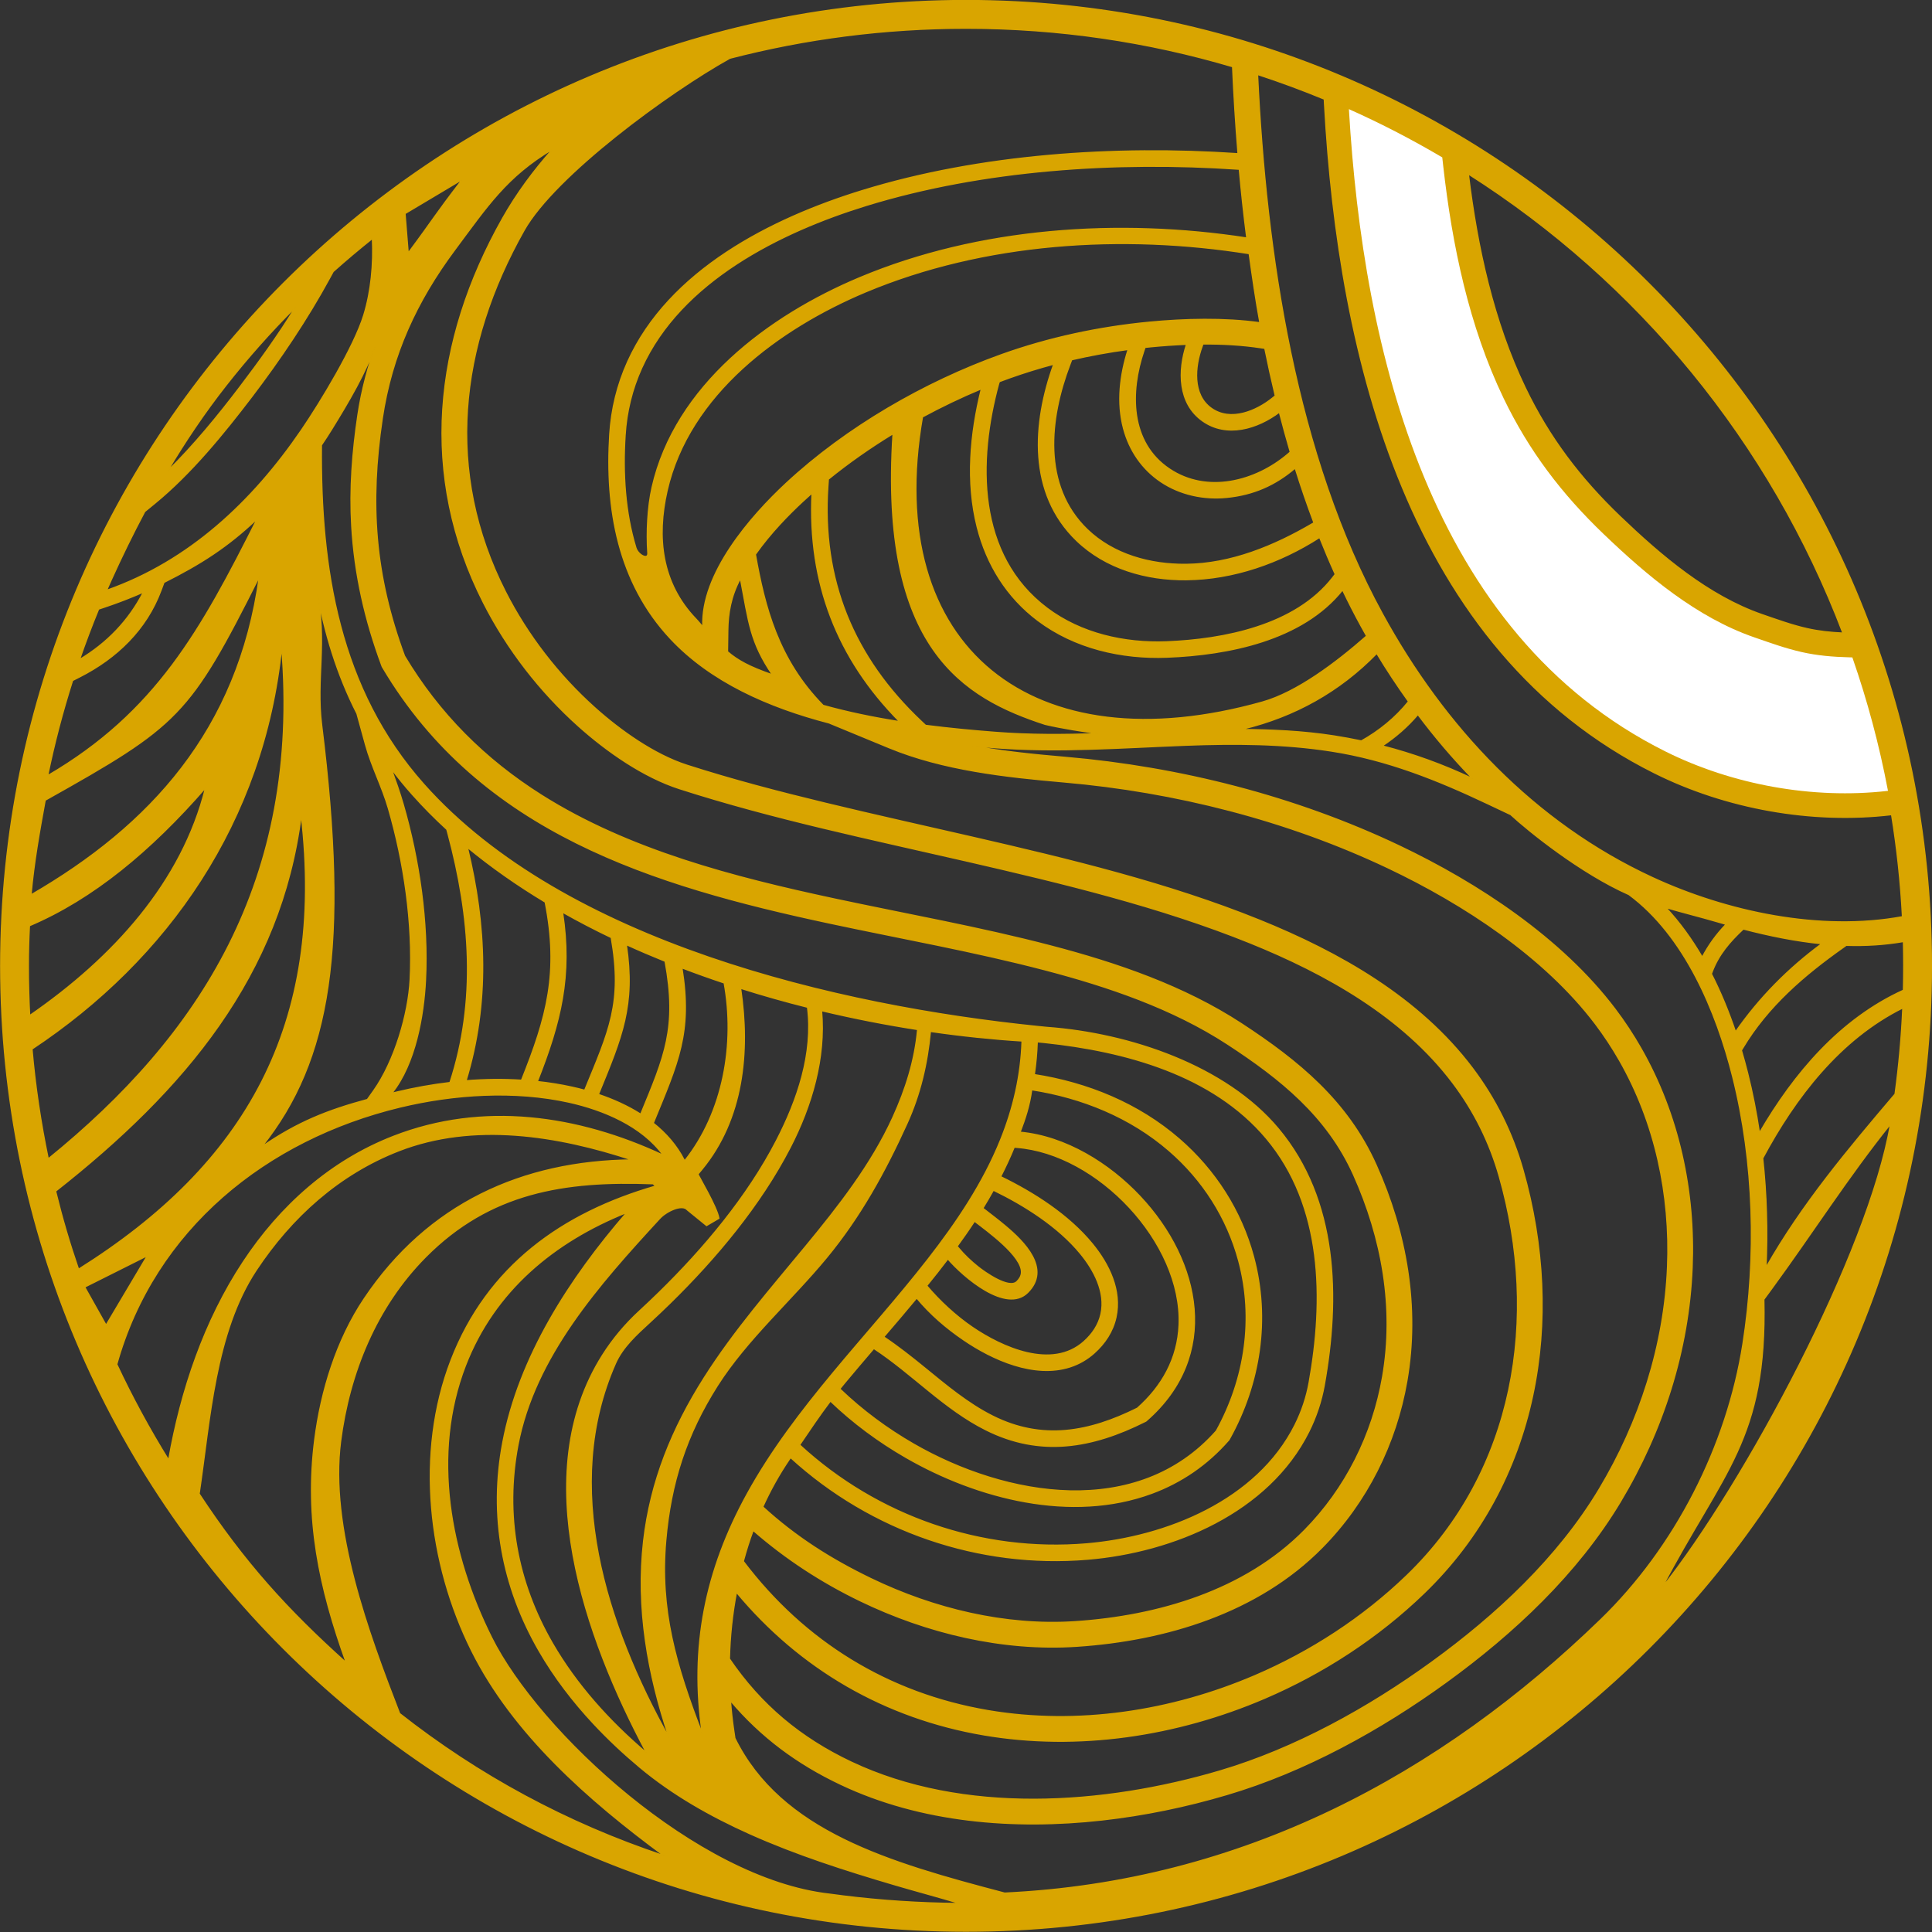 <?xml version="1.0" encoding="UTF-8"?>
<svg xmlns="http://www.w3.org/2000/svg" xmlns:xlink="http://www.w3.org/1999/xlink" width="355.6pt" height="355.6pt" viewBox="0 0 355.6 355.6" version="1.1">
<rect x="0" y="0" width="355.6" height="355.6" fill="#333333" stroke="none"/>
<g id="surface1">
<path style="fill-rule:evenodd;fill:rgb(85.156%,64.647%,0%);fill-opacity:1;stroke-width:2.16;stroke-linecap:butt;stroke-linejoin:miter;stroke:rgb(85.156%,64.647%,0%);stroke-opacity:1;stroke-miterlimit:4;" d="M 1778.086 3555.062 C 2759.453 3555.062 3554.961 2759.555 3554.961 1778.227 C 3554.961 796.938 2759.453 1.469 1778.086 1.469 C 796.758 1.469 1.25 796.938 1.25 1778.227 C 1.25 2759.555 796.758 3555.062 1778.086 3555.062 Z M 1231.406 357.758 C 1115.781 565.062 1033.086 820.727 1132.891 1046.586 C 1146.289 1076.898 1171.992 1099.906 1196.367 1122.328 C 1208.711 1133.695 1220.898 1145.258 1232.891 1156.977 C 1317.734 1239.945 1399.609 1337.836 1454.258 1443.617 C 1493.945 1520.414 1520.039 1608.852 1512.188 1695.727 C 1571.562 1681.586 1630.82 1670.062 1688.906 1661.039 C 1683.828 1604.516 1667.07 1551.391 1643.398 1499.359 C 1603.867 1412.562 1543.398 1335.492 1483.047 1262.289 C 1418.281 1183.734 1351.25 1106.977 1296.523 1020.766 C 1237.227 927.406 1197.188 829.867 1184.531 719.359 C 1170.469 596.508 1192.227 474.008 1231.406 357.758 Z M 1292.539 365.062 C 1243.711 491.898 1214.336 593.227 1225.43 720.609 C 1234.727 827.094 1263.477 915.844 1320.43 1005.609 C 1374.492 1090.688 1457.461 1163.695 1521.406 1241.273 C 1583.477 1316.547 1628.555 1398.305 1669.18 1487.641 C 1693.906 1541.938 1706.992 1598.539 1712.539 1657.523 C 1770.391 1649.164 1826.914 1643.344 1881.133 1639.945 C 1879.141 1577.211 1865.391 1517.016 1841.875 1458.578 C 1809.805 1378.773 1761.094 1306.469 1708.477 1238.852 C 1652.422 1166.859 1591.133 1098.891 1532.852 1028.656 C 1474.883 958.812 1419.258 886.195 1375.391 806.508 C 1298.203 666.391 1269.18 524.125 1292.539 365.062 Z M 1849.18 71.625 C 1635.664 127.641 1437.148 185.141 1352.656 356.664 L 1350.586 370.688 C 1347.93 388.773 1345.898 407.094 1344.531 425.57 C 1400.859 359.125 1467.148 309.789 1547.305 271.859 C 1695.586 201.586 1866.875 188.188 2028.203 206.117 C 2106.055 214.789 2183.359 230.805 2258.438 253.07 C 2401.719 295.414 2541.328 372.484 2662.031 460.062 C 2785.898 549.906 2903.047 659.594 2982.305 791.664 C 3060.664 922.172 3108.359 1070.375 3114.531 1222.797 C 3120.273 1363.188 3090.156 1504.359 3020.156 1626.742 C 3005.859 1651.781 2990 1675.844 2972.617 1698.812 C 2874.297 1828.773 2720.43 1930.219 2574.805 1999.359 C 2384.023 2089.984 2171.875 2143.773 1961.758 2161.977 C 1906.484 2166.742 1846.992 2172.562 1790.391 2183.109 C 1803.75 2181.938 1816.914 2180.844 1829.805 2179.828 C 1948.516 2170.609 2065.039 2179.867 2183.555 2184.359 C 2273.203 2187.719 2361.797 2187.367 2450.664 2173.539 C 2552.383 2157.719 2644.492 2121.078 2737.461 2077.016 L 2780.43 2056.703 C 2813.398 2026.234 2909.609 1948.539 2998.125 1909.438 C 3100.82 1833.461 3159.062 1694.086 3189.219 1573.812 C 3228.672 1416.547 3233.008 1242.719 3208.047 1082.797 C 3178.594 894.359 3083.633 708.188 2946.328 575.062 C 2650.859 288.617 2286.094 91.938 1849.18 71.625 Z M 1189.766 329.945 C 1122.227 387.289 1061.328 454.477 1016.875 531.352 C 951.641 644.164 928.945 767.875 953.32 896.273 C 984.297 1059.164 1102.188 1191.508 1214.219 1313.148 C 1226.719 1326.742 1255.586 1340.219 1264.922 1329.164 L 1300.469 1300.258 L 1323.242 1313.578 C 1319.727 1334.711 1286.094 1390.531 1284.766 1394.906 L 1291.992 1403.656 C 1368.203 1496.117 1380.664 1619.633 1363.203 1736.938 C 1403.984 1724.008 1445.117 1712.406 1486.25 1702.094 C 1497.109 1617.289 1467.773 1531.508 1429.102 1456.664 C 1375.859 1353.617 1295.664 1258.031 1213.086 1177.289 C 1201.289 1165.727 1189.297 1154.359 1177.188 1143.188 C 1150.977 1119.086 1128.008 1091.859 1108.945 1061.703 C 970.156 842.211 1076.523 542.094 1189.766 329.945 Z M 1766.562 52.484 C 1726.758 64.594 1685.664 75.375 1645.742 87.172 C 1555.703 113.734 1465.898 142.406 1380.078 180.844 C 1308.164 213.07 1238.32 252.484 1177.695 303.109 C 1147.812 328.109 1119.258 354.789 1092.656 383.305 C 1054.531 424.125 1020.312 468.773 992.344 517.172 C 923.711 635.883 899.805 766.469 925.508 901.547 C 955.391 1058.812 1048.359 1202.719 1153.594 1324.281 C 1153.125 1324.125 1152.695 1323.969 1152.227 1323.773 C 1020.859 1270.883 910.234 1181.117 856.68 1042.445 C 793.516 878.891 828.516 695.102 904.688 542.328 C 991.484 368.266 1282.617 97.133 1526.523 69.75 C 1595.273 60.219 1665.781 54.555 1737.891 52.914 C 1747.422 52.68 1756.992 52.523 1766.562 52.484 Z M 1206.602 1372.914 L 1202.109 1377.172 C 1038.984 1383.539 901.641 1361.625 783.438 1242.523 C 692.695 1151.039 643.125 1029.477 626.914 902.875 C 606.523 743.656 678.125 550.375 735.586 402.133 C 880.195 288.344 1043.32 199.906 1221.992 140.414 C 1083.281 242.68 944.336 364.711 868.047 517.68 C 788.242 677.758 764.102 881.43 830.234 1052.641 C 896.953 1225.375 1034.766 1323.383 1206.602 1372.914 Z M 637.109 495.844 C 587.383 634.047 560.586 760.336 579.297 906.469 C 590.664 995.531 619.18 1089.477 670.391 1165.727 C 787.734 1340.609 961.016 1418.734 1163.203 1421.117 C 1026.953 1466.234 871.562 1491.469 734.141 1437.914 C 623.945 1395.023 536.289 1315.922 471.523 1217.992 C 395.703 1103.383 386.797 941.977 366.562 806.547 C 449.219 680.688 528.789 593.109 637.109 495.844 Z M 310.391 868.812 C 275.312 925.375 243.398 984.125 214.961 1044.828 C 284.648 1294.047 490.43 1459.086 736.289 1518.344 C 835.43 1542.211 947.227 1549.477 1047.344 1527.289 C 1110.547 1513.188 1181.133 1483.891 1220.703 1429.711 C 1063.789 1502.914 889.102 1528.695 723.867 1464.359 C 608.164 1419.281 515.898 1336.508 447.891 1233.656 C 375.938 1124.867 333.008 997.211 310.391 868.812 Z M 1260.078 1419.398 C 1259.883 1419.789 1259.688 1420.219 1259.492 1420.609 C 1245.664 1447.758 1225.82 1470.258 1202.422 1488.812 C 1248.125 1600.336 1274.414 1654.945 1255.195 1774.516 C 1280.859 1764.711 1306.758 1755.492 1332.852 1746.781 C 1353.164 1635.453 1331.836 1509.125 1260.078 1419.398 Z M 1179.258 1505.297 C 1155.156 1520.609 1128.516 1532.523 1101.445 1541.625 C 1145.391 1648.812 1169.258 1704.711 1152.891 1817.289 C 1176.289 1806.586 1200.078 1796.469 1224.102 1786.742 C 1246.758 1664.164 1223.242 1612.172 1179.258 1505.297 Z M 1076.094 1549.359 C 1121.172 1659.203 1146.094 1709.789 1125 1830.336 C 1094.453 1844.945 1064.531 1860.492 1035.469 1876.938 C 1053.32 1759.828 1032.344 1675.023 989.023 1565.375 C 1010.898 1563.031 1032.5 1559.594 1053.516 1554.906 C 1060.977 1553.266 1068.516 1551.391 1076.094 1549.359 Z M 959.844 1567.836 C 1006.758 1684.906 1028.828 1766.039 1003.398 1895.648 C 952.539 1926.234 904.531 1959.789 860.391 1996.234 C 895.156 1853.578 901.289 1708.969 857.812 1566.859 C 891.68 1569.516 925.977 1569.945 959.844 1567.836 Z M 822.383 2029.359 C 800.039 2049.867 778.867 2071.234 759.023 2093.539 C 745.195 2109.047 732.305 2124.867 720.273 2140.922 C 728.008 2119.633 735.82 2097.562 742.109 2075.844 C 771.797 1973.266 788.555 1858.422 783.164 1751.547 C 779.922 1687.094 764.805 1598.031 721.328 1543.891 C 724.062 1544.555 726.836 1545.219 729.648 1545.883 C 761.523 1553.578 794.609 1559.594 828.164 1563.539 C 877.539 1714.789 865.352 1869.242 824.648 2021.039 Z M 676.172 1532.328 L 687.617 1548.461 C 726.289 1603.109 751.68 1689.984 754.883 1752.953 C 760.117 1856.703 743.672 1968.422 714.883 2067.953 C 703.359 2107.797 683.828 2145.062 672.812 2185.023 L 656.953 2242.562 C 620.234 2314.594 596.914 2391.156 582.656 2472.172 C 603.008 2372.445 581.328 2308.383 592.109 2221.273 C 642.578 1813.383 609.336 1605.141 481.953 1445.453 C 547.695 1490.805 603.32 1512.641 676.172 1532.328 Z M 271.055 1244.711 L 195.234 1117.055 L 155.938 1187.055 Z M 473.32 2601.039 C 370.078 2396.078 287.5 2244.984 87.812 2128.422 C 100.078 2187.953 115.391 2246.352 133.633 2303.461 L 146.562 2310.023 C 215.039 2344.789 269.453 2397.289 296.25 2469.086 L 301.797 2483.969 C 369.688 2518.109 418.555 2549.203 473.32 2601.039 Z M 144.57 1219.906 C 127.969 1268.266 114.727 1313.344 102.383 1363.539 C 339.648 1550.141 517.266 1760.961 554.453 2055.609 C 599.336 1669.008 452.188 1412.953 144.57 1219.906 Z M 88.828 1423.109 C 75.195 1488.891 64.844 1556.781 58.945 1625.141 C 308.281 1790.609 485.703 2043.148 518.477 2364.594 C 553.984 1934.633 367.422 1648.969 88.828 1423.109 Z M 54.648 1686.859 C 53.047 1717.094 52.266 1747.562 52.266 1778.227 C 52.266 1803.344 52.93 1827.914 54.219 1852.094 C 171.016 1901.664 277.461 1990.258 378.242 2105.844 C 335.078 1932.328 208.906 1793.266 54.648 1686.859 Z M 57.148 1909.008 C 62.5 1968.422 72.266 2023.305 83.203 2083.109 C 329.219 2221.117 348.008 2237.836 477.227 2494.359 C 438.398 2211.469 275.977 2035.766 57.148 1909.008 Z M 591.641 2736.742 C 598.125 2746.273 604.453 2755.961 610.547 2765.844 C 640.977 2815.219 673.672 2869.867 693.047 2925.492 C 677.773 2883.148 665.703 2839.281 658.711 2792.211 C 648.516 2723.773 643.359 2656.586 647.383 2587.367 C 652.5 2498.969 671.992 2413.656 702.812 2330.805 L 703.555 2328.891 L 704.57 2327.133 C 884.922 2023.383 1201.016 1926.703 1526.445 1857.055 C 1658.477 1828.812 1792.109 1805.219 1922.773 1771.039 C 2039.219 1740.609 2158.555 1700.219 2259.922 1633.969 C 2357.383 1570.336 2442.773 1501.781 2491.406 1393.539 C 2543.828 1276.742 2566.758 1148.969 2544.805 1022.016 C 2526.328 915.336 2476.953 816.195 2400.781 739.047 C 2290.82 627.797 2131.25 581.234 1978.828 571.156 C 1850.352 562.68 1718.594 594.672 1603.242 650.336 C 1529.492 685.961 1464.375 727.172 1403.984 782.523 C 1417.852 813.109 1434.18 842.406 1452.93 870.023 C 1453.672 871.078 1454.375 872.172 1455.117 873.227 C 1603.125 737.836 1801.914 669.359 2001.953 686.156 C 2159.648 699.398 2334.492 772.055 2408.945 920.727 C 2422.5 947.836 2432.109 976.586 2437.461 1006.469 C 2466.328 1167.719 2463.086 1347.094 2352.617 1478.852 C 2255.898 1594.203 2079.258 1653.969 1926.797 1665.023 L 1911.25 1666.586 C 1541.68 1704.047 1039.297 1821.273 780.195 2112.367 C 624.297 2287.562 589.531 2509.633 591.641 2736.742 Z M 1909.18 1638.422 C 1913.867 1637.992 1918.555 1637.523 1923.203 1637.055 C 2070.469 1621.586 2232.383 1578.148 2330.898 1460.609 C 2435.43 1335.961 2436.797 1163.734 2409.57 1011.469 C 2404.688 984.32 2395.938 958.109 2383.594 933.422 C 2313.828 794.047 2146.992 726.82 1999.57 714.398 C 1806.836 698.188 1615.117 764.789 1472.812 895.609 L 1471.836 896.508 C 1490.664 924.164 1508.242 950.609 1528.438 977.211 C 1570.586 936.859 1616.914 902.602 1667.5 873.461 C 1799.258 797.562 1972.266 752.953 2119.922 807.484 C 2174.922 827.797 2222.422 860.648 2261.055 904.789 L 2262.031 905.883 L 2262.773 907.211 C 2319.883 1009.555 2337.891 1129.359 2307.227 1243.031 C 2284.414 1327.602 2236.641 1402.172 2170.547 1459.438 C 2095.078 1524.789 2001.875 1562.836 1903.789 1578.109 C 1906.68 1597.992 1908.516 1618.109 1909.18 1638.422 Z M 263.867 2466.078 C 236.836 2413.656 197.266 2372.523 146.484 2342.133 C 157.305 2373.461 169.023 2404.398 181.562 2434.906 L 193.359 2438.852 C 217.422 2446.898 240.938 2456.039 263.867 2466.078 Z M 685.391 3116.938 C 687.617 3069.711 683.125 3020.492 669.57 2976.117 C 651.875 2918.266 589.883 2815.805 555.039 2764.789 C 464.57 2632.289 348.047 2522.914 196.25 2469.477 C 196.328 2469.633 196.406 2469.828 196.484 2469.984 C 199.102 2476.039 201.797 2482.016 204.492 2487.992 C 223.789 2530.727 244.414 2572.992 266.445 2614.398 L 285.43 2629.945 C 351.836 2684.438 411.562 2757.719 463.555 2825.961 C 515.234 2893.852 565.742 2968.695 606.523 3043.734 L 613.242 3056.078 C 636.719 3077.016 660.781 3097.289 685.391 3116.938 Z M 745.547 3162.875 L 751.367 3090.492 C 800.547 3156.508 796.562 3155.062 850.703 3225.531 Z M 308.516 2689.086 C 356.602 2736.273 401.484 2791.195 440.977 2843.109 C 476.836 2890.219 512.031 2939.086 543.594 2990.375 C 498.281 2945.102 455.625 2897.172 416.016 2846.703 C 376.875 2796.859 341.211 2744.008 308.516 2689.086 Z M 1809.102 1332.172 C 1815.859 1343.148 1822.188 1354.125 1828.438 1365.336 C 1885.742 1337.602 1947.812 1298.305 1988.633 1248.617 C 2013.398 1218.461 2035.234 1177.758 2026.406 1137.484 C 2021.914 1117.211 2010.312 1100.375 1994.961 1086.664 C 1936.25 1034.281 1844.414 1075.805 1789.609 1113.148 C 1759.531 1133.656 1729.219 1161.586 1705.82 1189.516 C 1719.023 1205.766 1732.031 1222.172 1744.609 1238.812 C 1772.93 1205.922 1851.992 1137.484 1891.68 1177.133 C 1935.43 1220.844 1884.492 1271.078 1850.352 1299.594 C 1837.227 1310.609 1823.633 1320.883 1810.117 1331.352 Z M 1793.711 1308.266 C 1817.539 1289.828 1881.914 1243.695 1880.039 1213.461 C 1879.648 1206.977 1876.133 1201.664 1871.641 1197.211 C 1857.07 1182.641 1812.07 1214.867 1800.859 1223.773 C 1787.695 1234.203 1774.727 1246.391 1764.023 1259.359 L 1761.719 1262.094 C 1772.812 1277.367 1783.477 1292.562 1793.711 1308.266 Z M 1841.797 1390.297 C 1850.898 1408.109 1859.297 1426.156 1866.797 1444.555 L 1871.016 1444.164 C 2019.961 1433.109 2176.406 1268.812 2170.195 1117.484 C 2167.656 1055.766 2138.984 1004.516 2093.359 964.125 C 2004.805 920.023 1918.516 903.812 1827.188 949.594 C 1781.602 972.406 1741.406 1006.195 1702.109 1038.266 C 1677.695 1058.148 1652.891 1077.836 1626.68 1095.336 C 1646.914 1118.891 1667.227 1142.719 1687.227 1166.859 C 1712.266 1136.859 1741.406 1111.703 1773.633 1089.789 C 1827.344 1053.109 1903.906 1018.969 1969.57 1040.102 C 1986.055 1045.414 2000.898 1054.008 2013.828 1065.531 C 2033.672 1083.227 2048.32 1105.219 2054.062 1131.391 C 2064.961 1180.805 2041.211 1229.242 2010.547 1266.586 C 1966.992 1319.633 1903.008 1360.648 1841.797 1390.297 Z M 1877.539 1472.094 C 1961.289 1464.359 2041.719 1414.242 2098.281 1354.047 C 2211.172 1233.891 2246.602 1060.375 2110.664 941.586 L 2109.297 940.414 L 2107.695 939.594 C 2010.352 890.727 1914.648 874.047 1814.492 924.281 C 1737.812 962.641 1679.453 1027.367 1608.359 1074.008 C 1590.156 1052.719 1572.109 1031.586 1554.688 1010.609 C 1551.367 1006.586 1548.984 1003.695 1545.781 999.672 L 1546.797 998.695 C 1587.305 959.867 1633.047 926.039 1681.641 898.07 C 1852.031 799.906 2093.867 758.383 2238.75 922.328 C 2291.68 1017.953 2308.438 1129.555 2279.844 1235.648 C 2258.516 1314.789 2213.828 1384.438 2151.953 1438.031 C 2080.547 1499.867 1991.797 1535.766 1898.984 1550.219 C 1895.039 1520.844 1886.836 1496.391 1877.539 1472.094 Z M 1355.547 625.18 C 1472.344 484.633 1628.359 393.812 1810.859 362.797 C 1984.688 333.227 2166.289 361.039 2327.656 430.18 C 2435.742 476.469 2536.367 542.016 2621.016 623.695 C 2832.461 827.758 2881.797 1126.664 2803.086 1403.227 C 2783.711 1471.195 2752.656 1533.773 2710.078 1590.219 C 2612.578 1719.477 2465.508 1802.914 2317.812 1862.602 C 2149.57 1930.609 1967.656 1974.281 1791.055 2014.906 C 1700.391 2035.766 1609.531 2055.844 1519.062 2077.719 C 1433.633 2098.383 1348.242 2120.609 1264.57 2147.523 C 1204.219 2166.898 1141.641 2211.469 1094.922 2253.344 C 1028.086 2313.227 971.211 2386.586 930.508 2466.547 C 818.008 2687.641 844.727 2919.477 964.57 3131.938 C 1021.523 3232.914 1230.703 3386.195 1343.398 3448.812 C 1482.266 3484.828 1627.93 3504.008 1778.086 3504.008 C 1948.516 3504.008 2113.164 3479.281 2268.633 3433.227 C 2270.938 3380.727 2274.18 3327.211 2278.633 3273.109 C 2052.305 3288.422 1804.219 3272.055 1586.758 3205.141 C 1419.18 3153.578 1231.172 3058.188 1155.234 2890.219 C 1136.133 2847.953 1125.234 2803.266 1122.305 2757.055 C 1113.672 2619.828 1137.266 2483.891 1234.102 2380.453 C 1307.969 2301.547 1413.789 2254.516 1525.898 2225.375 L 1636.484 2179.711 C 1735.898 2138.695 1850.977 2126.039 1957.852 2116.781 C 2162.539 2099.086 2369.453 2046.703 2555.312 1958.383 C 2694.062 1892.484 2842.734 1795.336 2936.445 1671.469 C 2952.656 1650.023 2967.461 1627.562 2980.781 1604.242 C 3046.523 1489.242 3074.609 1356.508 3069.219 1224.633 C 3063.359 1079.828 3017.852 939.008 2943.438 815.023 C 2867.422 688.344 2754.141 582.953 2635.391 496.82 C 2518.906 412.289 2383.828 337.406 2245.586 296.508 C 2031.484 233.188 1772.93 215.141 1566.719 312.797 C 1473.672 356.859 1400.547 417.602 1342.617 502.797 C 1343.633 544.359 1347.852 584.359 1355.547 625.18 Z M 1386.25 739.203 C 1446.172 686.938 1511.992 644.047 1583.516 609.516 C 1705.977 550.375 1845.43 516.898 1981.836 525.922 C 2145.703 536.781 2314.961 587.719 2433.008 707.172 C 2515.742 790.883 2569.453 898.539 2589.492 1014.281 C 2613.008 1150.141 2588.945 1287.016 2532.773 1412.055 C 2480.312 1528.969 2390.039 1603.148 2284.727 1671.938 C 2179.023 1740.961 2055.703 1783.148 1934.258 1814.906 C 1802.891 1849.281 1668.672 1872.992 1535.938 1901.391 C 1351.328 1940.922 1157.695 1990.648 996.562 2092.445 C 892.188 2158.383 808.008 2242.406 744.609 2348.539 C 689.414 2497.797 680.312 2629.359 703.594 2785.531 C 721.094 2903.148 766.68 3001.664 837.227 3096.391 C 897.539 3177.328 932.227 3230.609 1016.992 3281.352 C 982.383 3242.289 951.094 3200.375 925.039 3154.203 C 797.695 2928.422 770.625 2680.727 890.117 2445.961 C 933.359 2361.039 993.633 2283.148 1064.648 2219.555 C 1116.406 2173.227 1183.945 2125.766 1250.664 2104.359 C 1423.477 2048.773 1604.062 2011.391 1780.859 1970.727 C 1955.039 1930.648 2134.922 1887.562 2300.82 1820.531 C 2440.391 1764.125 2581.641 1685.141 2673.867 1562.875 C 2713.086 1510.922 2741.641 1453.422 2759.453 1390.805 C 2833.555 1130.492 2788.828 848.656 2589.531 656.352 C 2508.828 578.461 2412.812 516.039 2309.805 471.859 C 2156.484 406.117 1983.672 379.398 1818.438 407.523 C 1634.805 438.734 1480.234 533.969 1368.164 682.289 C 1373.477 701.977 1379.219 720.258 1386.25 739.203 Z M 3058.789 633.305 C 3171.562 848.539 3252.539 906.039 3246.562 1164.359 L 3261.172 1184.281 C 3336.25 1286.898 3401.211 1389.359 3479.492 1486.977 C 3439.375 1251.039 3211.953 826.039 3058.789 633.305 Z M 3487.969 1542.289 C 3401.406 1440.453 3316.914 1340.102 3250.547 1223.344 C 3253.555 1290.102 3251.641 1357.719 3244.453 1424.164 C 3304.414 1536.195 3386.602 1643.266 3502.227 1700.805 C 3499.883 1647.289 3495.078 1594.398 3487.969 1542.289 Z M 3503.398 1733.422 C 3386.797 1680.414 3301.992 1580.219 3238.438 1471.039 C 3238.398 1471.234 3238.359 1471.469 3238.32 1471.664 C 3232.852 1508.617 3225.664 1545.062 3216.719 1580.727 C 3213.242 1594.594 3209.414 1608.656 3205.234 1622.797 L 3207.852 1627.133 C 3253.672 1703.812 3320.664 1761.312 3393.359 1812.602 L 3398.203 1816.039 C 3433.438 1814.945 3468.555 1816.938 3503.359 1822.992 C 3503.75 1808.109 3503.945 1793.188 3503.945 1778.227 C 3503.945 1763.266 3503.75 1748.305 3503.359 1733.422 Z M 3353.008 1818.969 C 3291.523 1773.617 3238.281 1719.867 3194.414 1656.938 C 3182.227 1692.992 3167.539 1729.086 3149.961 1763.539 L 3151.445 1767.445 C 3163.438 1799.164 3184.023 1822.992 3208.75 1846.039 C 3256.602 1833.578 3304.844 1823.773 3353.008 1818.969 Z M 3176.836 1854.711 C 3159.18 1836.391 3145.039 1816.977 3133.125 1794.398 C 3113.906 1827.367 3091.719 1858.305 3066.172 1885.531 C 3097.852 1876.234 3129.844 1868.422 3161.406 1859.164 C 3166.562 1857.719 3171.719 1856.156 3176.836 1854.711 Z M 2505.625 2192.289 C 2488.906 2195.766 2472.07 2198.891 2455.039 2201.547 C 2398.516 2210.336 2341.211 2212.836 2284.648 2213.383 C 2286.016 2213.734 2287.422 2214.047 2288.828 2214.398 C 2382.227 2237.211 2465.195 2282.602 2534.023 2353.344 C 2552.305 2322.953 2571.914 2293.422 2592.422 2264.789 C 2568.672 2235.219 2538.633 2210.688 2505.625 2192.289 Z M 2609.727 2240.766 C 2590.742 2218.422 2568.672 2199.242 2544.414 2183.148 C 2601.523 2168.461 2656.68 2148.422 2710.117 2123.109 C 2674.258 2159.984 2640.781 2199.359 2609.727 2240.766 Z M 2294.727 3117.992 C 2059.375 3154.047 1802.539 3137.289 1582.188 3044.828 C 1414.375 2974.398 1242.852 2846.039 1200.234 2659.203 C 1191.836 2622.289 1189.766 2575.727 1192.305 2538.617 C 1193.828 2524.438 1174.453 2534.672 1170.469 2547.758 C 1150.508 2613.422 1146.133 2684.359 1150.625 2755.258 C 1153.32 2798.109 1163.359 2839.398 1181.055 2878.539 C 1253.242 3038.266 1436.094 3129.125 1595.078 3178.031 C 1809.844 3244.086 2055.547 3259.906 2278.867 3244.594 L 2280.977 3244.438 C 2284.727 3202.484 2289.297 3160.258 2294.727 3117.992 Z M 2299.18 3089.125 C 2305.039 3046.664 2311.133 3004.398 2318.867 2962.016 C 2252.969 2971.039 2180.43 2969.242 2114.805 2962.953 C 2022.812 2954.125 1930.312 2934.398 1843.242 2903.227 C 1701.289 2852.367 1557.695 2769.398 1446.953 2666.508 C 1381.719 2605.844 1289.297 2499.984 1293.594 2402.406 C 1288.75 2407.602 1286.836 2410.688 1281.055 2416.703 C 1217.656 2482.562 1208.242 2566.664 1227.891 2652.914 C 1268.32 2830.219 1434.336 2952.016 1593.164 3018.695 C 1811.602 3110.375 2066.445 3126.352 2299.18 3089.125 Z M 1390.43 2535.609 C 1407.578 2439.164 1432.266 2341.859 1515.078 2257.719 C 1561.211 2244.789 1608.75 2235.141 1655.664 2227.797 C 1540.469 2344.125 1486.797 2483.617 1494.57 2648.422 C 1488.906 2643.422 1483.32 2638.383 1477.852 2633.266 C 1451.914 2609.164 1418.711 2575.609 1390.43 2535.609 Z M 1339.102 2356.547 C 1357.852 2340.414 1379.18 2328.734 1421.602 2313.969 C 1380.547 2374.516 1378.242 2410.062 1362.734 2491.039 C 1345.117 2458.266 1340.039 2426.742 1339.648 2395.922 Z M 1703.633 2220.961 C 1748.32 2215.219 1791.719 2211.234 1831.992 2208.109 C 1895.352 2203.148 1958.203 2203.578 2021.055 2205.727 C 1990.859 2209.984 1954.805 2215.492 1923.633 2222.758 C 1773.867 2271.586 1618.203 2361.469 1643.672 2757.641 C 1601.992 2732.211 1561.914 2704.164 1524.727 2673.969 L 1523.789 2660.492 C 1512.305 2489.008 1570.703 2346.312 1696.016 2228.148 Z M 2515.273 2385.414 C 2458.945 2335.922 2386.992 2281.703 2323.477 2263.852 C 1902.773 2145.531 1623.125 2361.469 1697.891 2788.578 C 1733.438 2807.758 1769.727 2825.141 1806.25 2840.336 C 1785.703 2757.836 1777.617 2668.539 1798.633 2585.727 C 1816.172 2516.625 1853.086 2456.977 1910.312 2413.891 C 1978.164 2362.875 2064.258 2343.148 2148.086 2346.391 C 2260.469 2350.766 2397.031 2377.328 2471.094 2470.062 C 2481.719 2447.836 2492.93 2425.961 2504.648 2404.516 C 2508.164 2398.109 2511.68 2391.742 2515.273 2385.414 Z M 1839.453 2853.539 C 1845.82 2855.883 1852.188 2858.266 1858.516 2860.531 C 1885 2869.984 1912.07 2878.344 1939.453 2885.609 C 1900.234 2776.938 1891.562 2647.992 1981.406 2561.195 C 2035.156 2509.359 2109.961 2488.227 2183.32 2488.969 C 2270.352 2489.789 2356.055 2520.023 2428.828 2566.781 C 2437.93 2543.891 2447.5 2521.312 2457.578 2499.008 L 2452.891 2492.953 C 2384.297 2404.438 2252.227 2378.812 2146.992 2374.711 C 2069.805 2371.742 1989.883 2389.516 1927.344 2436.547 C 1797.266 2534.438 1799.258 2707.328 1838.242 2850.219 Z M 1972.539 2893.812 C 2006.875 2901.742 2041.68 2908.109 2076.367 2912.719 C 2061.445 2866.039 2055.234 2815.102 2067.969 2767.211 C 2078.672 2726.977 2101.992 2692.562 2136.68 2669.281 C 2172.188 2645.453 2215.898 2636.273 2258.203 2640.531 C 2306.719 2645.375 2346.953 2662.914 2383.828 2694.398 C 2394.414 2660.375 2405.938 2626.859 2418.398 2593.773 L 2415.781 2592.289 C 2345.117 2550.844 2265.508 2518.031 2183.047 2517.289 C 2117.266 2516.625 2049.375 2534.984 2001.094 2581.586 C 1917.617 2662.289 1931.445 2785.766 1969.18 2884.906 Z M 2314.688 3418.891 C 2330.312 3089.281 2384.648 2718.383 2544.453 2426.273 C 2658.516 2217.719 2823.711 2041.625 3041.367 1940.844 C 3178.516 1877.367 3350.43 1840.766 3501.602 1868.734 C 3498.32 1932.328 3491.562 1994.984 3481.562 2056.547 C 3335.078 2039.281 3177.031 2067.641 3045.352 2133.344 C 2591.758 2359.672 2463.711 2897.914 2437.969 3362.445 L 2437.383 3373.539 C 2397.227 3390.141 2356.289 3405.258 2314.688 3418.891 Z M 2374.844 2724.008 L 2370.078 2719.945 C 2310.352 2669.398 2221.367 2646.586 2152.461 2692.836 C 2079.258 2741.938 2079.727 2834.867 2105.43 2910.297 L 2107.578 2916.586 C 2111.523 2917.016 2115.195 2917.445 2119.141 2917.797 C 2140.078 2919.828 2161.836 2921.352 2183.867 2922.211 C 2167.891 2873.852 2167.734 2813.539 2213.477 2781.195 C 2258.008 2749.711 2314.609 2767.133 2354.727 2797.289 C 2361.016 2772.719 2367.773 2748.266 2374.844 2724.008 Z M 2327.93 2914.828 L 2319.883 2916.039 C 2286.094 2921.156 2250.078 2923.109 2214.18 2922.875 L 2212.383 2917.836 C 2199.336 2881.703 2193.906 2829.711 2229.805 2804.359 C 2265.078 2779.438 2312.227 2799.281 2342.031 2823.305 L 2347.227 2827.484 C 2340.273 2856.469 2333.828 2885.609 2327.93 2914.828 Z M 2702.695 3235.648 C 2718.945 3101.664 2748.75 2964.125 2807.383 2842.289 C 2851.602 2750.336 2908.594 2675.609 2981.992 2605.219 C 3056.914 2533.383 3144.062 2459.086 3243.477 2424.672 C 3270.547 2415.336 3298.359 2405.219 3326.289 2398.969 C 3348.086 2394.008 3369.805 2391.859 3391.914 2390.844 C 3258.75 2741.352 3014.805 3037.289 2702.695 3235.648 Z M 2702.695 3235.648 " transform="matrix(0.1,0,0,-0.1,0,355.6)"/>
<path style="fill-rule:evenodd;fill:rgb(100%,100%,100%);fill-opacity:1;stroke-width:2.16;stroke-linecap:butt;stroke-linejoin:miter;stroke:rgb(100%,100%,100%);stroke-opacity:1;stroke-miterlimit:4;" d="M 2483.945 3353.422 C 2510.117 2909.555 2632.305 2390.102 3065.586 2173.969 C 3188.594 2112.562 3336.68 2085.688 3473.711 2101.312 C 3457.852 2184.789 3436.016 2266.156 3408.633 2344.945 L 3402.773 2345.102 C 3373.477 2345.883 3345.039 2348.227 3316.367 2354.672 C 3286.641 2361.352 3257.422 2371.859 3228.672 2381.859 C 3122.266 2418.617 3030.82 2495.609 2950.625 2572.484 C 2873.281 2646.625 2813.125 2725.766 2766.484 2822.602 C 2702.695 2955.219 2671.641 3104.789 2655.312 3250.219 L 2653.594 3265.648 C 2598.906 3297.914 2542.266 3327.289 2483.945 3353.422 Z M 2483.945 3353.422 " transform="matrix(0.1,0,0,-0.1,0,355.6)"/>
</g>
</svg>
